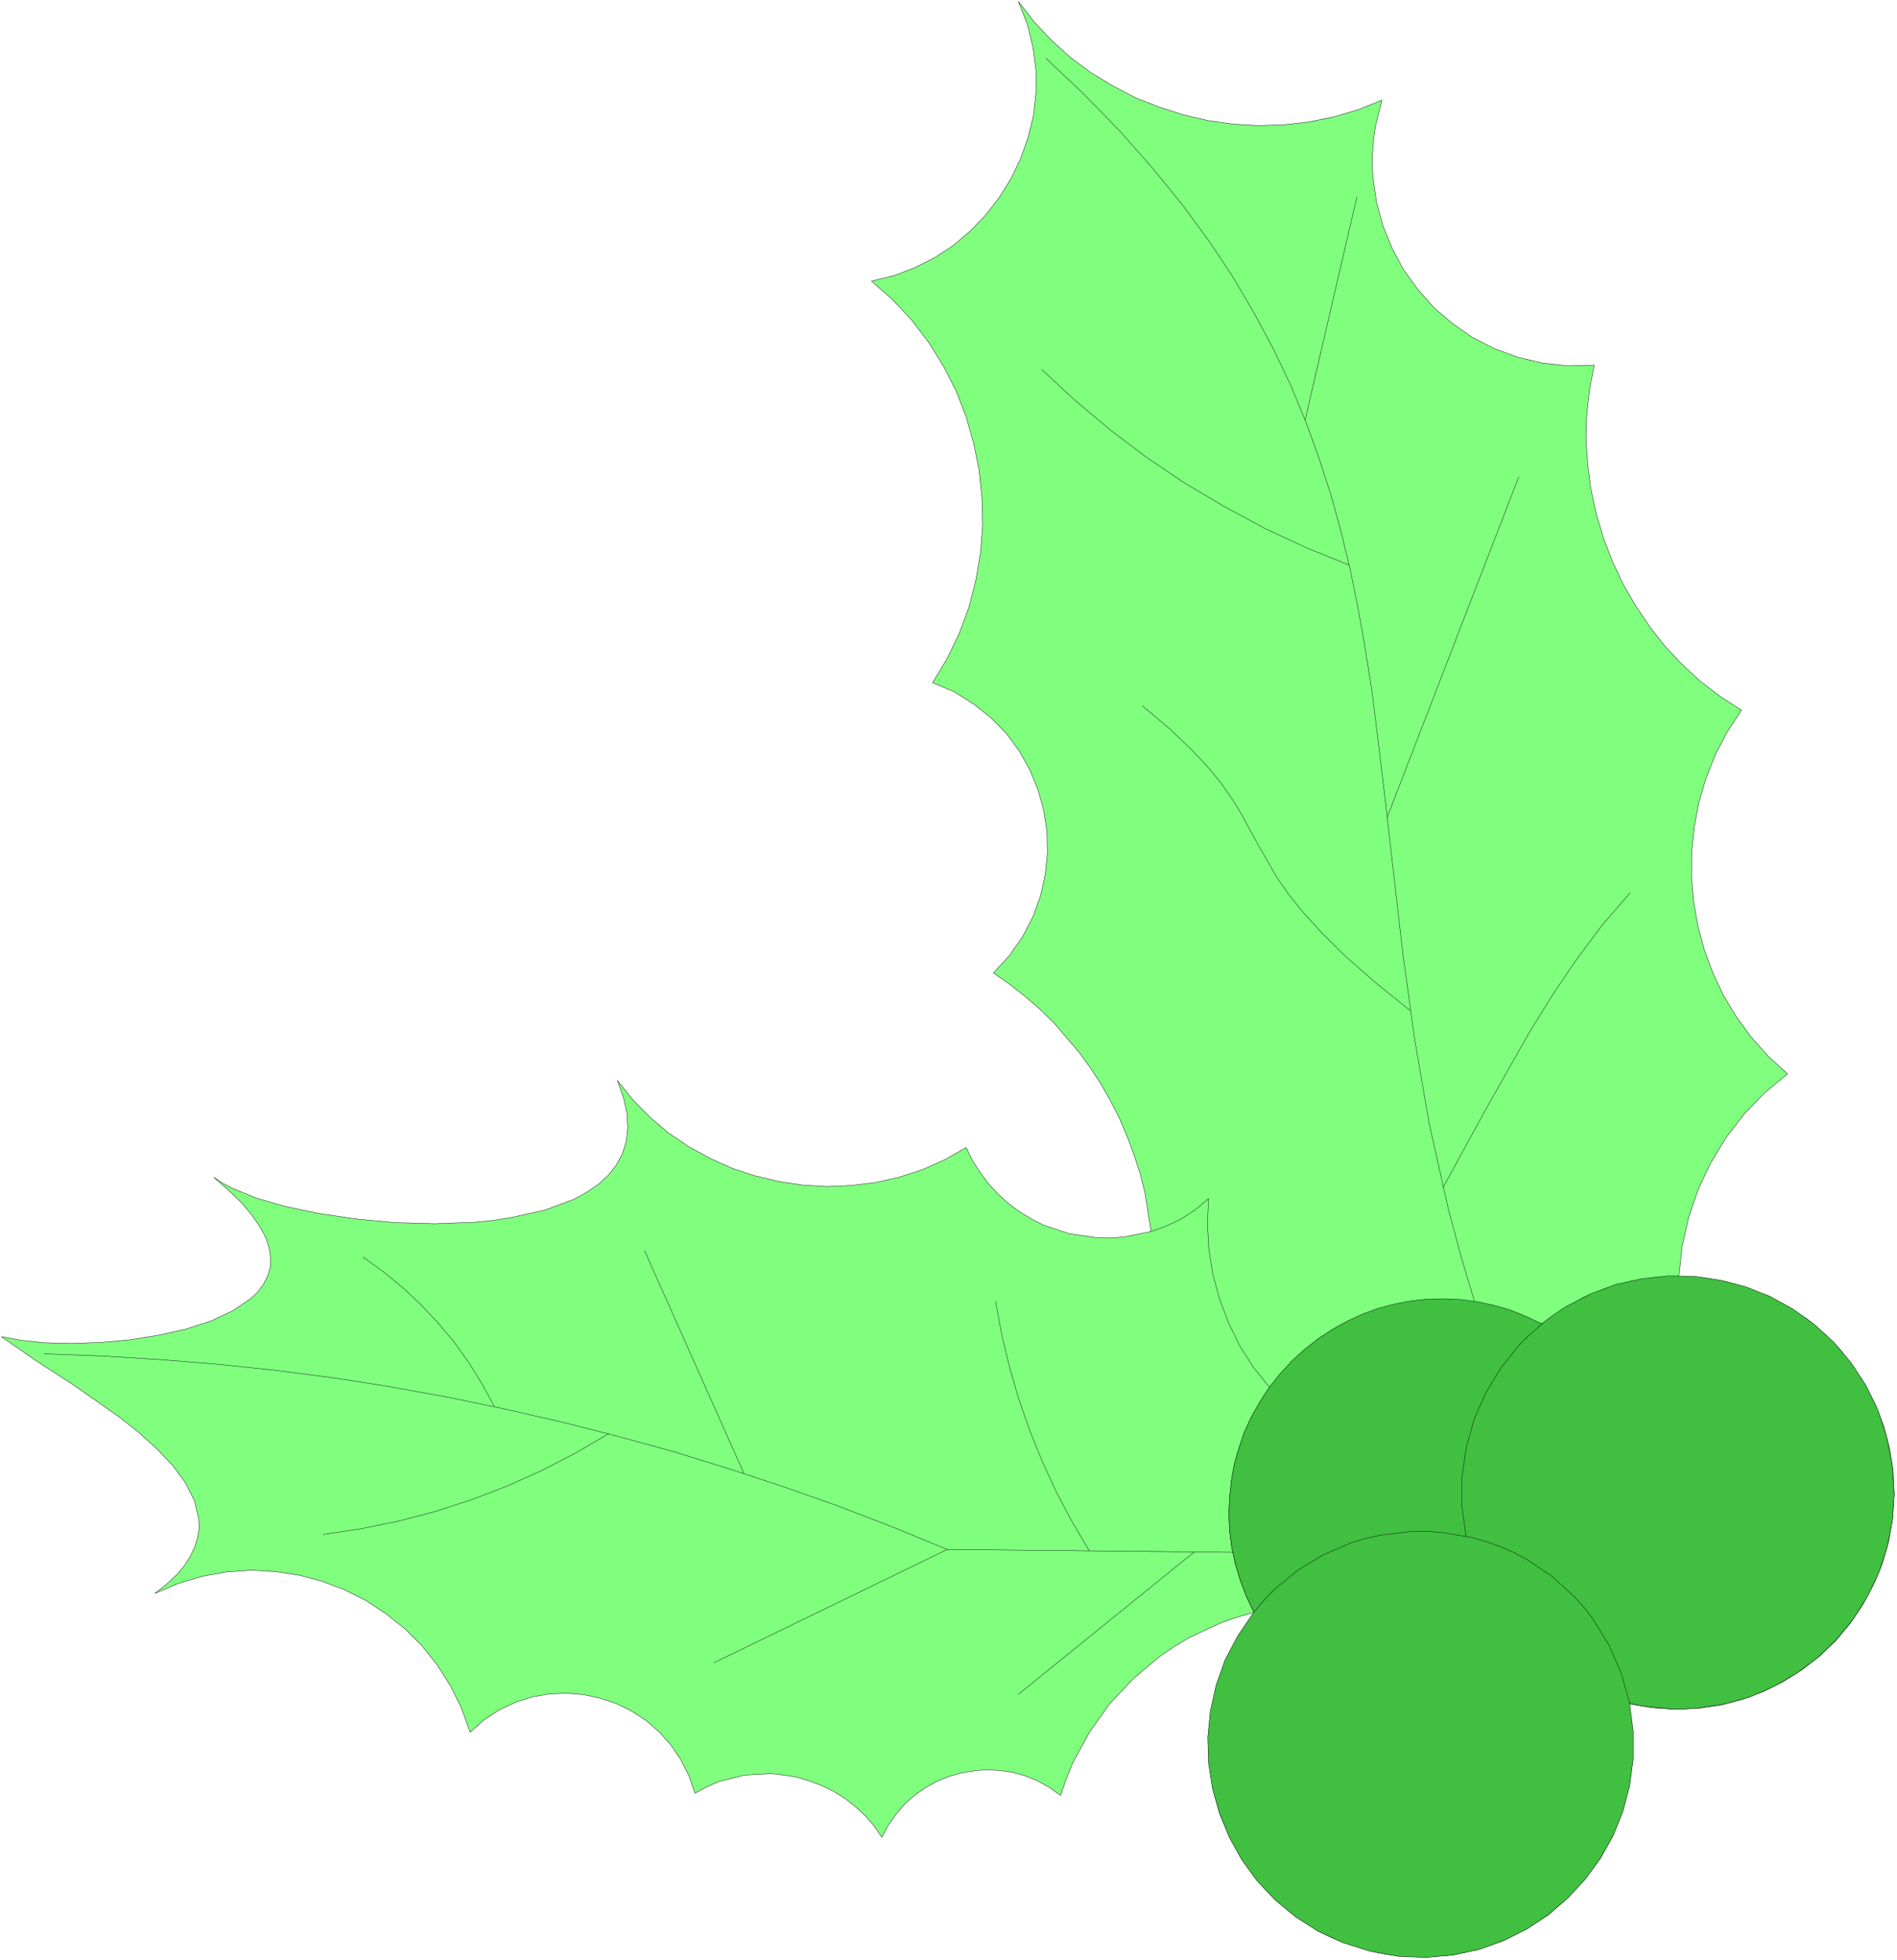 <svg xmlns="http://www.w3.org/2000/svg" width="353.733" height="365.333" fill-rule="evenodd" stroke-linecap="round" preserveAspectRatio="none" viewBox="0 0 5307 5481"><style>.pen0{stroke:#000;stroke-width:1;stroke-linejoin:round}.pen1{stroke:none}.brush2{fill:none}</style><path d="m4697 3569 67 4 64 11 62 18 59 23 55 30 52 34 47 40 44 44 38 49 34 52 28 55 23 59 16 61 10 63 3 65-4 67-11 66-18 63-25 59-30 56-35 52-40 48-45 43-49 38-52 33-56 28-58 22-61 16-62 9-64 3-65-4-66-11 10 79v77l-10 74-19 71-27 68-35 63-43 58-49 53-54 47-61 39-64 33-69 24-72 16-75 6-77-3-40-6-39-8-76-24-36-15-34-17-63-40-57-47-50-53-43-59-35-63-28-66-19-70-11-71-2-72 7-73 16-72 25-71 36-68 45-66-47 13-46 16-88 41-42 25-40 27-75 63-67 71-56 79-47 86-18 45-16 46-32-23-33-18-34-14-36-10-36-5-36-2-36 3-35 6-35 10-34 14-31 17-30 21-28 25-24 28-22 31-18 34-21-31-25-29-27-25-29-23-32-20-33-16-34-13-36-11-36-6-37-4-74 4-71 18-35 15-33 18-17-50-23-45-28-41-32-36-37-32-40-26-43-21-45-15-46-10-48-4-48 2-47 8-47 15-45 21-43 28-40 35-24-67-31-63-37-58-42-53-48-48-53-42-56-37-60-30-63-24-64-17-67-10-68-4-68 5-68 12-67 20-66 28 33-26 28-26 22-26 17-27 12-26 8-26 4-25-1-26-12-51-25-50-36-49-45-47-52-47-56-44-120-84-114-74-92-64 56 10 66 7 74 2 80-3 81-7 81-13 77-17 71-23 62-29 50-34 20-19 15-21 12-23 7-24 1-25-4-28-9-29-16-30-22-32-29-35-36-35-43-38 22 15 28 15 68 28 83 24 96 20 103 15 109 10 110 3 109-4 52-5 51-8 95-21 83-31 36-20 32-22 27-25 22-28 17-31 11-35 4-37-2-41-10-45-17-48 43 54 48 49 52 44 56 38 60 33 62 28 64 21 67 16 67 10 68 4 68-3 67-8 66-15 65-21 63-28 60-34 18 37 22 34 24 32 26 28 29 26 31 23 33 20 34 17 72 24 76 11 38 1 38-3 76-15-17-108-13-53-17-52-19-51-21-50-25-49-27-48-30-46-32-44-71-83-39-38-42-36-43-34-45-31 45-49 37-53 29-56 21-58 13-59 6-60-1-60-9-59-16-58-23-56-29-52-36-49-43-44-49-39-54-34-61-26 41-68 34-71 27-73 19-75 13-76 6-77-2-77-8-77-15-75-21-74-28-72-35-69-41-66-47-62-54-58-60-53 62-15 58-22 56-28 52-34 47-40 44-45 38-49 33-53 27-56 21-59 15-61 7-63v-64l-8-64-16-65-25-64 44 57 49 52 53 48 57 42 61 37 63 33 66 26 68 22 69 16 70 10 71 4 71-2 70-8 70-14 68-20 67-27-18 73-5 36-3 36-1 36 2 35 10 69 18 67 26 63 32 60 40 55 45 51 52 44 56 39 61 31 65 24 68 16 72 8 74-2-13 69-8 70-2 70 5 70 9 69 15 69 20 67 25 65 30 64 35 60 39 58 43 55 48 51 51 47 56 43 59 38-40 61-33 63-26 66-20 67-13 69-7 69-1 70 6 69 12 69 18 67 24 65 30 63 36 60 42 57 47 53 54 49-64 53-57 59-51 66-43 71-35 74-27 79-18 81-9 83z" class="pen1" style="fill:#80ff7f"/><path d="m4697 3569 67 4 64 11 62 18 59 23 55 30 52 34 47 40 44 44 38 49 34 52 28 55 23 59 16 61 10 63 3 65-4 67-11 66-18 63-25 59-30 56-35 52-40 48-45 43-49 38-52 33-56 28-58 22-61 16-62 9-64 3-65-4-66-11 10 79v77l-10 74-19 71-27 68-35 63-43 58-49 53-54 47-61 39-64 33-69 24-72 16-75 6-77-3-40-6-39-8-76-24-36-15-34-17-63-40-57-47-50-53-43-59-35-63-28-66-19-70-11-71-2-72 7-73 16-72 25-71 36-68 45-66-47 13-46 16-88 41-42 25-40 27-75 63-67 71-56 79-47 86-18 45-16 46-32-23-33-18-34-14-36-10-36-5-36-2-36 3-35 6-35 10-34 14-31 17-30 21-28 25-24 28-22 31-18 34-21-31-25-29-27-25-29-23-32-20-33-16-34-13-36-11-36-6-37-4-74 4-71 18-35 15-33 18-17-50-23-45-28-41-32-36-37-32-40-26-43-21-45-15-46-10-48-4-48 2-47 8-47 15-45 21-43 28-40 35-24-67-31-63-37-58-42-53-48-48-53-42-56-37-60-30-63-24-64-17-67-10-68-4-68 5-68 12-67 20-66 28 33-26 28-26 22-26 17-27 12-26 8-26 4-25-1-26-12-51-25-50-36-49-45-47-52-47-56-44-120-84-114-74-92-64 56 10 66 7 74 2 80-3 81-7 81-13 77-17 71-23 62-29 50-34 20-19 15-21 12-23 7-24 1-25-4-28-9-29-16-30-22-32-29-35-36-35-43-38 22 15 28 15 68 28 83 24 96 20 103 15 109 10 110 3 109-4 52-5 51-8 95-21 83-31 36-20 32-22 27-25 22-28 17-31 11-35 4-37-2-41-10-45-17-48 43 54 48 49 52 44 56 38 60 33 62 28 64 21 67 16 67 10 68 4 68-3 67-8 66-15 65-21 63-28 60-34 18 37 22 34 24 32 26 28 29 26 31 23 33 20 34 17 72 24 76 11 38 1 38-3 76-15-17-108-13-53-17-52-19-51-21-50-25-49-27-48-30-46-32-44-71-83-39-38-42-36-43-34-45-31 45-49 37-53 29-56 21-58 13-59 6-60-1-60-9-59-16-58-23-56-29-52-36-49-43-44-49-39-54-34-61-26 41-68 34-71 27-73 19-75 13-76 6-77-2-77-8-77-15-75-21-74-28-72-35-69-41-66-47-62-54-58-60-53 62-15 58-22 56-28 52-34 47-40 44-45 38-49 33-53 27-56 21-59 15-61 7-63v-64l-8-64-16-65-25-64 44 57 49 52 53 48 57 42 61 37 63 33 66 26 68 22 69 16 70 10 71 4 71-2 70-8 70-14 68-20 67-27-18 73-5 36-3 36-1 36 2 35 10 69 18 67 26 63 32 60 40 55 45 51 52 44 56 39 61 31 65 24 68 16 72 8 74-2-13 69-8 70-2 70 5 70 9 69 15 69 20 67 25 65 30 64 35 60 39 58 43 55 48 51 51 47 56 43 59 38-40 61-33 63-26 66-20 67-13 69-7 69-1 70 6 69 12 69 18 67 24 65 30 63 36 60 42 57 47 53 54 49-64 53-57 59-51 66-43 71-35 74-27 79-18 81-9 83z" class="pen0 brush2"/><path fill="none" d="m4697 3569-71 4-68 11-66 19-62 25-58 33-54 38-49 43-44 49-39 52-33 57-27 60-20 64-13 66-6 67 3 70 10 70" class="pen0"/><path fill="none" d="m4559 4764-23-83-34-78-44-72-53-64-31-29-32-27-33-25-36-22-76-38-40-14-42-12-85-14-85-2-83 10-81 22-39 15-38 17-72 44-34 25-32 29-58 63-21-44-17-45-14-46-10-46-6-47-2-47 2-46 5-47 8-46 13-45 15-44 20-43 23-41 26-40 30-38 33-36 36-33 38-30 40-26 41-23 43-19 44-16 45-12 46-9 46-5 47-2 47 3 46 6 46 9 46 14 45 17 44 21" class="pen0"/><path fill="none" d="m3449 4341-799-8-151-62-153-59-153-54-155-51-155-48-157-43-157-40-158-36-159-33-160-29-160-25-161-21-162-17-161-13-163-10-162-6" class="pen0"/><path fill="none" d="m1015 3515 57 41 55 45 51 48 48 51 45 54 41 57 37 60 34 62m-479 358 106-16 104-21 103-27 102-33 99-38 98-44 95-49 92-54m100-512 278 623m-84 530 653-317m135-695 17 93 22 91 26 90 31 89 35 86 39 85 44 83 48 81m-198 402 492-398m-121-896 42-15 42-20 40-26 37-31-3 71 4 71 11 70 19 69 25 66 31 64 38 60 45 56m574-239-38-128-34-126-55-245-41-239-32-231-51-445-26-215-10-80-21-131-19-105-21-104-25-103-28-102-33-102-37-102-42-102-48-101-54-101-60-102-67-101-75-102-83-102-90-102-100-103-109-103m870 388-145 624" class="pen0"/><path fill="none" d="m2914 1033 94 87 99 83 102 77 107 72 110 65 113 61 116 54 119 48m475-247-368 952m-685-311 75 63 61 58 49 52 38 47 31 45 26 43 45 83 51 88 33 48 42 52 53 58 65 64 81 71 99 80m615-329-80 93-73 98-68 101-64 104-121 214-117 214" class="pen0"/><path d="m4559 4763 10 79v77l-10 75-19 72-27 67-36 64-42 58-49 53-55 47-60 40-65 32-69 25-72 15-75 7-77-3-79-14-76-24-70-32-64-41-57-47-50-53-43-59-35-63-27-67-20-69-11-71-2-73 7-73 16-72 25-71 36-68 45-66-21-44-17-45-14-46-10-46-6-47-2-47 2-46 5-47 8-46 13-45 15-44 20-43 23-41 26-40 30-38 33-36 36-33 38-30 40-26 41-23 43-20 44-16 45-12 46-9 46-5 47-1 47 2 46 6 46 10 46 13 45 18 44 21 33-25 33-22 69-36 72-27 73-16 74-8 73 1 73 11 70 18 68 27 64 35 60 43 55 50 48 57 42 64 34 70 25 77 15 79 5 79-5 76-15 73-23 71-32 66-39 62-46 56-52 51-59 44-63 37-68 30-72 20-76 12-38 2h-40l-80-9-32-7z" class="pen1" style="fill:#40bf40"/><path d="m4559 4763 10 79v77l-10 75-19 72-27 67-36 64-42 58-49 53-55 47-60 40-65 32-69 25-72 15-75 7-77-3-79-14-76-24-70-32-64-41-57-47-50-53-43-59-35-63-27-67-20-69-11-71-2-73 7-73 16-72 25-71 36-68 45-66-21-44-17-45-14-46-10-46-6-47-2-47 2-46 5-47 8-46 13-45 15-44 20-43 23-41 26-40 30-38 33-36 36-33 38-30 40-26 41-23 43-20 44-16 45-12 46-9 46-5 47-1 47 2 46 6 46 10 46 13 45 18 44 21 33-25 33-22 69-36 72-27 73-16 74-8 73 1 73 11 70 18 68 27 64 35 60 43 55 50 48 57 42 64 34 70 25 77 15 79 5 79-5 76-15 73-23 71-32 66-39 62-46 56-52 51-59 44-63 37-68 30-72 20-76 12-38 2h-40l-80-9-32-7z" class="pen0 brush2"/><path fill="none" d="m3508 4508 28-33 30-31 66-54 72-43 77-33 40-12 41-9 83-10 42-1 43 3 85 14 42 12 40 14 39 17 37 20 70 47 62 57 28 31 25 33 44 72 34 78 23 83m-458-467-11-83v-83l12-82 22-79 33-75 43-70 52-65 30-29 32-28" class="pen0"/></svg>
